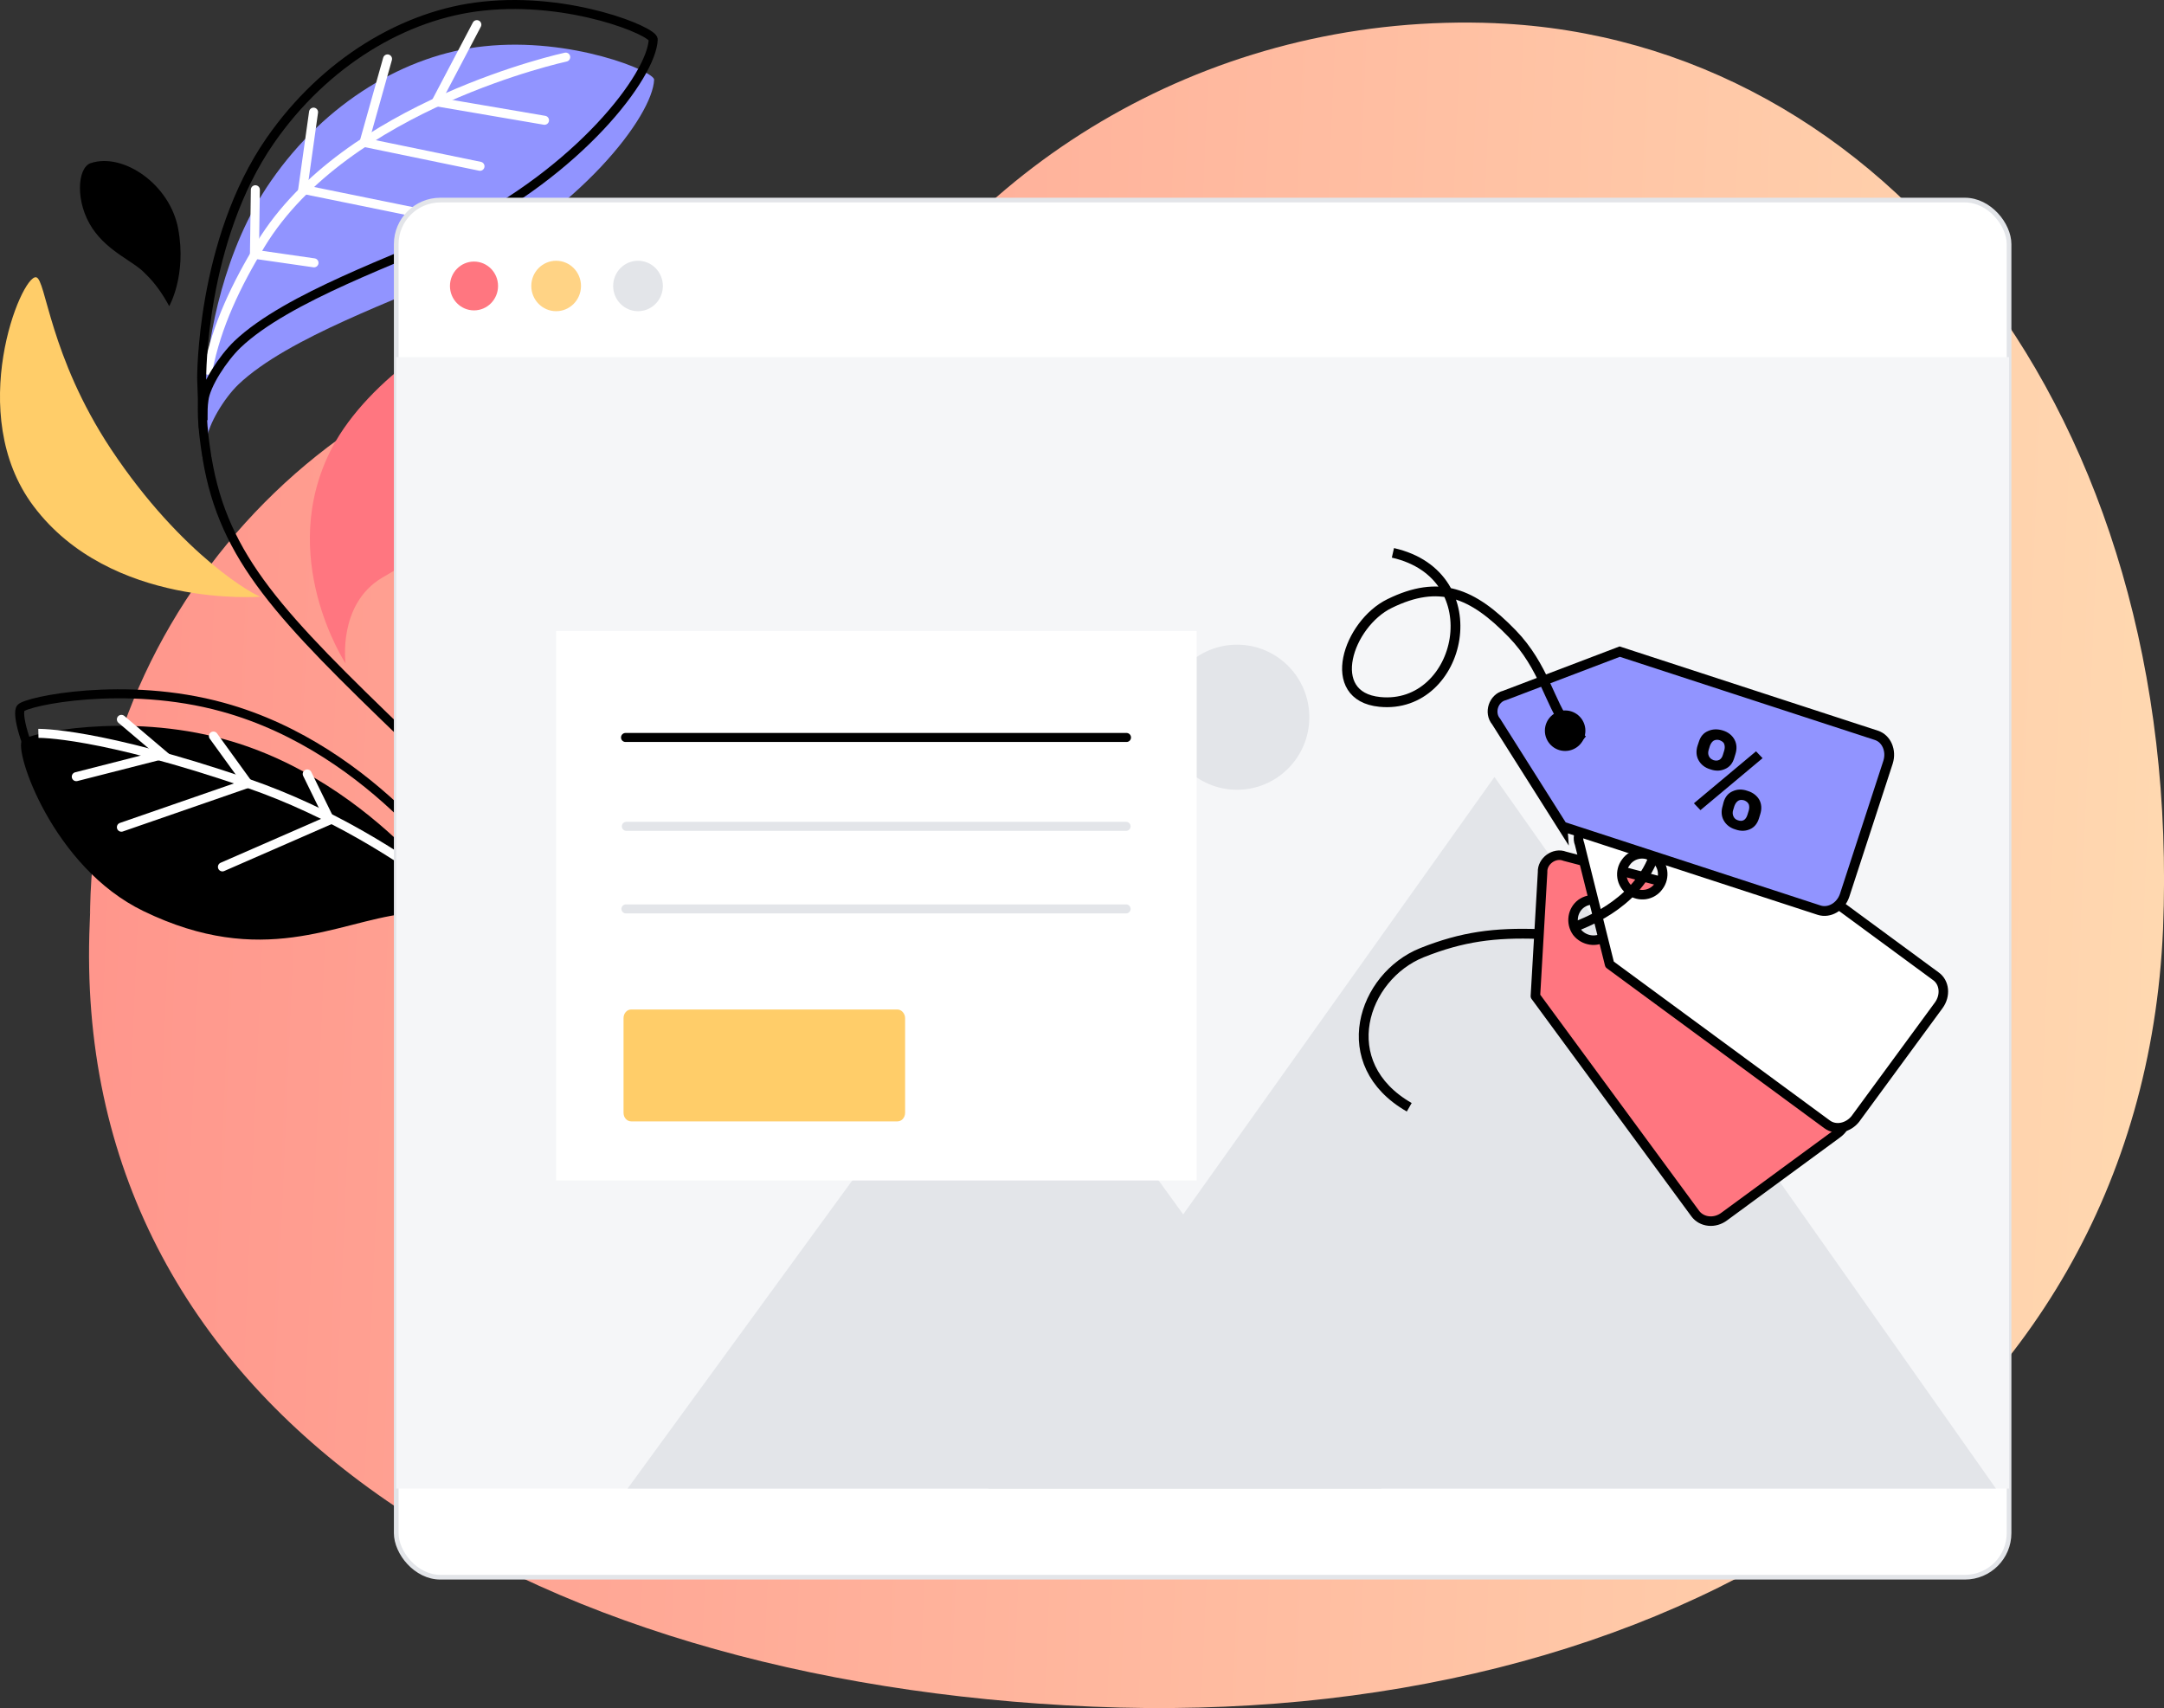 <?xml version="1.0" encoding="UTF-8"?>
<svg id="Calque_2" data-name="Calque 2" xmlns="http://www.w3.org/2000/svg" xmlns:xlink="http://www.w3.org/1999/xlink" viewBox="0 0 479.73 378.61">
  <rect x="0" y="0" width="479.73" height="378.61" fill="#333333" stroke="none"/>
  <defs>
    <style>
      .cls-1 {
        fill: #e3e5e9;
      }

      .cls-1, .cls-2, .cls-3, .cls-4, .cls-5, .cls-6, .cls-7, .cls-8, .cls-9 {
        stroke-width: 0px;
      }

      .cls-3, .cls-10 {
        fill: #9194ff;
      }

      .cls-4 {
        fill: #ffcd69;
      }

      .cls-11, .cls-12, .cls-10, .cls-13, .cls-14 {
        stroke-miterlimit: 10;
      }

      .cls-11, .cls-12, .cls-13, .cls-15, .cls-16, .cls-17 {
        fill: none;
      }

      .cls-11, .cls-12, .cls-13, .cls-15, .cls-17 {
        stroke-width: 2px;
      }

      .cls-11, .cls-10, .cls-18, .cls-19, .cls-15, .cls-16 {
        stroke: #000;
      }

      .cls-11, .cls-10, .cls-13, .cls-15, .cls-17 {
        stroke-linecap: round;
      }

      .cls-12, .cls-13 {
        stroke: #fff;
      }

      .cls-5 {
        fill: #ffd385;
      }

      .cls-6, .cls-18, .cls-14 {
        fill: #fff;
      }

      .cls-10, .cls-16 {
        stroke-width: 2.17px;
      }

      .cls-7 {
        fill: url(#Dégradé_sans_nom_11);
      }

      .cls-18, .cls-19 {
        stroke-width: 2.11px;
      }

      .cls-18, .cls-19, .cls-15, .cls-16, .cls-17 {
        stroke-linejoin: round;
      }

      .cls-19, .cls-9 {
        fill: #ff7680;
      }

      .cls-8 {
        fill: #f5f6f8;
      }

      .cls-14 {
        stroke-width: 1.04px;
      }

      .cls-14, .cls-17 {
        stroke: #e3e5e9;
      }
    </style>
    <linearGradient id="Dégradé_sans_nom_11" data-name="Dégradé sans nom 11" x1="-118.14" y1="-157.45" x2="359.07" y2="-157.45" gradientTransform="translate(128.12 333.14) rotate(2.45) scale(.96 .94)" gradientUnits="userSpaceOnUse">
      <stop offset="0" stop-color="#ff968c"/>
      <stop offset="1" stop-color="#ffd8b0"/>
    </linearGradient>
  </defs>
  <g id="Calque_45" data-name="Calque 45">
    <g>
      <path class="cls-7" d="m331.58,5.14c-60.13-2.48-113.76,28.44-141.82,75.97-11.83-4.2-24.62-6.87-37.98-7.44-69.67-3.05-128.84,56.31-131.7,124.45-.38,10.88.19-3.24-.19,6.49-4.58,107.84,95.63,168.35,222.37,173.7,126.74,5.34,232.3-58.22,237.26-172.36,4.58-114.14-61.84-197.17-147.93-200.8Z"/>
      <g>
        <g id="plant">
          <path id="Tracé_234" data-name="Tracé 234" class="cls-4" d="m57.81,132.26c-.9,0-17.3-8.8-33.2-32.7-13.7-20.7-14.4-37.7-16.6-38.1-3.3-.6-15.9,30.3-.6,50.7,17.1,22.8,50.4,20.1,50.4,20.1"/>
          <path id="Tracé_235" data-name="Tracé 235" class="cls-2" d="m89.51,202.56c-15.1,1.9-31.3,12.2-57.7-.6-20.1-9.7-28.8-35.6-26.9-37.9,1.2-1.5,23.1-6.2,44.8-.2,34.2,9.4,54.2,40.7,54.2,40.7,0,0-4-3.3-14.4-2"/>
          <path id="Tracé_237" data-name="Tracé 237" class="cls-9" d="m84.71,128.06c3.4-2,15.8-8.8,25.3-21.1,8.5-11,10.6-38.5,4.2-37.9-11.9,1.1-32.6,15-40.6,30.2-12.6,24.1,3,47.8,3,47.8,0,0-1.8-13.1,8.1-19"/>
          <path id="Tracé_238" data-name="Tracé 238" class="cls-2" d="m20.51,50.66c-3.9-5.8-3.4-13.5-.4-14.5,7.2-2.4,17.6,4.7,19.4,14.6,1.9,10.3-2,17.1-2,17.1-1.4-2.6-3.1-5.1-5.3-7.2-2.6-2.8-8.1-4.7-11.7-10"/>
          <path id="Tracé_239" data-name="Tracé 239" class="cls-3" d="m45.41,85.66c-.4,4.4-.4,7.1-.4,7.1l.7,7.9c-.1-1.1,0-2.1.1-3.2.4-3.4,3.8-9.1,7-12.2,11.1-10.6,36.1-19,48.3-24.9,27.5-13.5,43.6-34.7,43.9-42.7.1-1.8-18.3-9.5-37.7-7.4-17.4,1.8-35.2,12.5-47.2,29.8-10.6,15.2-13.8,34.4-14.7,44.9"/>
          <path id="Tracé_241" data-name="Tracé 241" class="cls-13" d="m46.11,82.06c1.9-9.9,6.3-19,11.7-27.9C76.71,23.16,125.41,12.66,125.41,12.66"/>
          <path id="Tracé_241-2" data-name="Tracé 241" class="cls-11" d="m45.81,100.96c-1-6.5-1.3-10.8-.5-15.6"/>
          <path id="Tracé_242" data-name="Tracé 242" class="cls-11" d="m118.11,215.16c-1-7.9-5.7-30-28-51.6-27.9-26.9-40.5-39.7-44.2-62"/>
          <path id="Tracé_243" data-name="Tracé 243" class="cls-12" d="m8.51,162.56s13.3-.3,46.5,11.1c36.5,12.6,61.6,39.2,61.6,39.2"/>
          <path id="Tracé_244" data-name="Tracé 244" class="cls-13" d="m105.71,5.46l-9,17.1,24,4.1"/>
          <path id="Tracé_245" data-name="Tracé 245" class="cls-13" d="m85.91,13.06l-5.2,18.5,25.7,5.3"/>
          <path id="Tracé_246" data-name="Tracé 246" class="cls-13" d="m69.51,24.86l-2.4,17.1,27,5.5"/>
          <path id="Tracé_247" data-name="Tracé 247" class="cls-13" d="m56.61,42.06l-.2,14.3,13.2,1.9"/>
          <path id="Tracé_248" data-name="Tracé 248" class="cls-13" d="m26.91,159.46l9.2,7.8-19.2,4.9"/>
          <path id="Tracé_249" data-name="Tracé 249" class="cls-13" d="m47.31,163.16l7.6,10.5-28,9.7"/>
          <path id="Tracé_250" data-name="Tracé 250" class="cls-13" d="m68.11,171.56l5,10.2-23.8,10.4"/>
          <path id="Tracé_236" data-name="Tracé 236" class="cls-11" d="m89.21,195.46c-15.1,1.9-31.3,12.2-57.7-.6-20.1-9.7-28.8-35.6-26.9-37.9,1.2-1.5,23.1-6.2,44.8-.2,34.2,9.4,54.2,40.7,54.2,40.7,0,0-3.9-3.3-14.4-2Z"/>
          <path id="Tracé_240" data-name="Tracé 240" class="cls-11" d="m45.01,92.66c0-1.3,0-2.7.2-4,.4-3.4,4.2-9.2,7.4-12.3,11.1-10.6,36.1-19,48.3-24.9,27.5-13.5,43.6-34.7,43.9-42.7.1-1.8-18.3-9.5-37.7-7.4-17.4,1.8-35.2,12.5-47.2,29.8-15.4,22.2-15.2,52.7-15.2,52.7l.3,8.8Z"/>
        </g>
        <rect class="cls-14" x="87.84" y="44.35" width="357.54" height="305.26" rx="9.78" ry="9.78"/>
        <g>
          <g id="Groupe_11" data-name="Groupe 11">
            <rect id="Rectangle_19" data-name="Rectangle 19" class="cls-8" x="87.84" y="79.16" width="357.54" height="250.8"/>
            <g>
              <path id="Tracé_31" data-name="Tracé 31" class="cls-1" d="m306.3,329.96h-167.17l83.89-115.02,83.28,115.02Z"/>
              <path id="Tracé_32" data-name="Tracé 32" class="cls-1" d="m442.46,329.96h-223.41l112.25-157.73,111.17,157.73Z"/>
              <ellipse id="Ellipse_7" data-name="Ellipse 7" class="cls-1" cx="274.23" cy="158.98" rx="16.03" ry="16.08"/>
            </g>
          </g>
          <g>
            <rect class="cls-6" x="123.29" y="139.87" width="142" height="121.8"/>
            <line class="cls-15" x1="138.67" y1="163.47" x2="249.73" y2="163.47"/>
            <line class="cls-17" x1="138.85" y1="183.17" x2="249.64" y2="183.17"/>
            <line class="cls-17" x1="138.76" y1="201.47" x2="249.64" y2="201.47"/>
            <path class="cls-4" d="m198.96,223.77h-59.04c-.98,0-1.69.9-1.69,1.9v21c0,1.1.8,1.9,1.69,1.9h59.04c.98,0,1.69-.9,1.69-1.9v-21c0-1-.8-1.9-1.69-1.9Z"/>
          </g>
          <g id="btn-interface">
            <ellipse class="cls-9" cx="105.08" cy="63.39" rx="5.33" ry="5.41"/>
            <ellipse class="cls-5" cx="123.29" cy="63.39" rx="5.51" ry="5.59"/>
            <ellipse class="cls-1" cx="141.44" cy="63.39" rx="5.51" ry="5.59"/>
          </g>
        </g>
        <g>
          <path class="cls-19" d="m382.26,269.65l25.07-18.4c2.17-1.59,2.75-4.42,1.3-6.38l-35.43-48.19-26.3-6.88c-2.32-.94-5.07,1.09-4.93,3.55l-1.59,27.46,35.43,48.19c1.45,1.96,4.35,2.25,6.45.65Zm-32.68-63.04c-1.45-2.03-1.01-4.85.94-6.3,2.03-1.45,4.85-1.01,6.3.94,1.45,2.03,1.01,4.85-.94,6.3s-4.78,1.01-6.3-.94Z"/>
          <path class="cls-18" d="m411.39,247.91l18.4-25.07c1.59-2.17,1.3-5.07-.65-6.45l-48.19-35.43-27.17,1.23c-2.54-.22-4.56,2.54-3.62,4.85l6.67,26.74,48.19,35.43c1.96,1.45,4.78.8,6.38-1.3Zm-50-50.5c-2.03-1.45-2.46-4.28-.94-6.3,1.45-2.03,4.28-2.46,6.3-.94,2.03,1.45,2.46,4.28.94,6.3-1.45,2.03-4.28,2.46-6.3.94Z"/>
          <g>
            <path class="cls-10" d="m346.39,183.2l56.88,18.55c2.25.72,4.78-.72,5.65-3.26l9.64-29.56c.8-2.54-.36-5.22-2.61-5.94l-56.88-18.55-25.51,9.71c-2.46.58-3.55,3.84-1.88,5.8l14.71,23.26Z"/>
            <circle class="cls-2" cx="346.97" cy="161.97" r="4.49"/>
          </g>
          <path class="cls-2" d="m376.61,164.44c.36-1.16,1.01-1.96,2.03-2.39.94-.43,2.03-.51,3.26-.14s2.1,1.09,2.61,2.03c.51.94.58,2.03.22,3.19l-.29.94c-.36,1.16-1.01,1.96-2.03,2.39-.94.43-2.03.51-3.26.07-1.23-.36-2.1-1.09-2.61-2.03-.51-.94-.58-2.03-.22-3.19l.29-.87Zm2.17,1.81c-.14.51-.14.94.07,1.38s.51.65,1.01.87c.51.14.87.14,1.3-.07.36-.22.65-.58.8-1.16l.29-.94c.14-.51.14-.94,0-1.38s-.51-.65-1.01-.87c-.43-.14-.87-.14-1.3.07-.36.22-.65.58-.87,1.16l-.29.94Zm-1.81,13.33l-1.45-1.52,13.77-11.52,1.45,1.52-13.77,11.52Zm5.14-1.81c.36-1.16,1.01-1.96,2.03-2.39.94-.43,2.03-.51,3.26-.07,1.23.36,2.1,1.09,2.61,1.96.51.94.58,2.03.22,3.19l-.29.94c-.36,1.16-1.01,1.96-1.96,2.39-.94.43-2.03.51-3.26.07-1.23-.36-2.1-1.09-2.61-2.03-.51-.94-.58-2.03-.22-3.19l.22-.87Zm2.1,1.81c-.14.43-.14.94.07,1.38s.51.72,1.01.87c1.01.36,1.74-.07,2.1-1.23l.29-.94c.14-.51.14-.94,0-1.38-.22-.43-.51-.65-1.01-.87-.51-.14-.94-.14-1.3.07-.36.22-.65.58-.87,1.16l-.29.94Z"/>
          <path class="cls-16" d="m341.25,207.04c-9.93-.36-17.1.58-26.01,4.13-13.19,5.29-19.64,24.64-2.83,34.27"/>
          <path class="cls-16" d="m366.61,189.94c-4.2,11.09-16.38,14.93-17.61,15.58"/>
          <path class="cls-16" d="m308.79,122.55c22.1,5,15.29,34.85-2.9,33.04-12.46-1.23-7.03-17.32,2.17-21.81,10.94-5.36,18.33-2.46,27.17,6.67,7.1,7.32,8.41,15.72,12.03,20.07,1.09,1.3,2.32,2.46,3.62,3.55"/>
        </g>
      </g>
    </g>
  </g>
</svg>